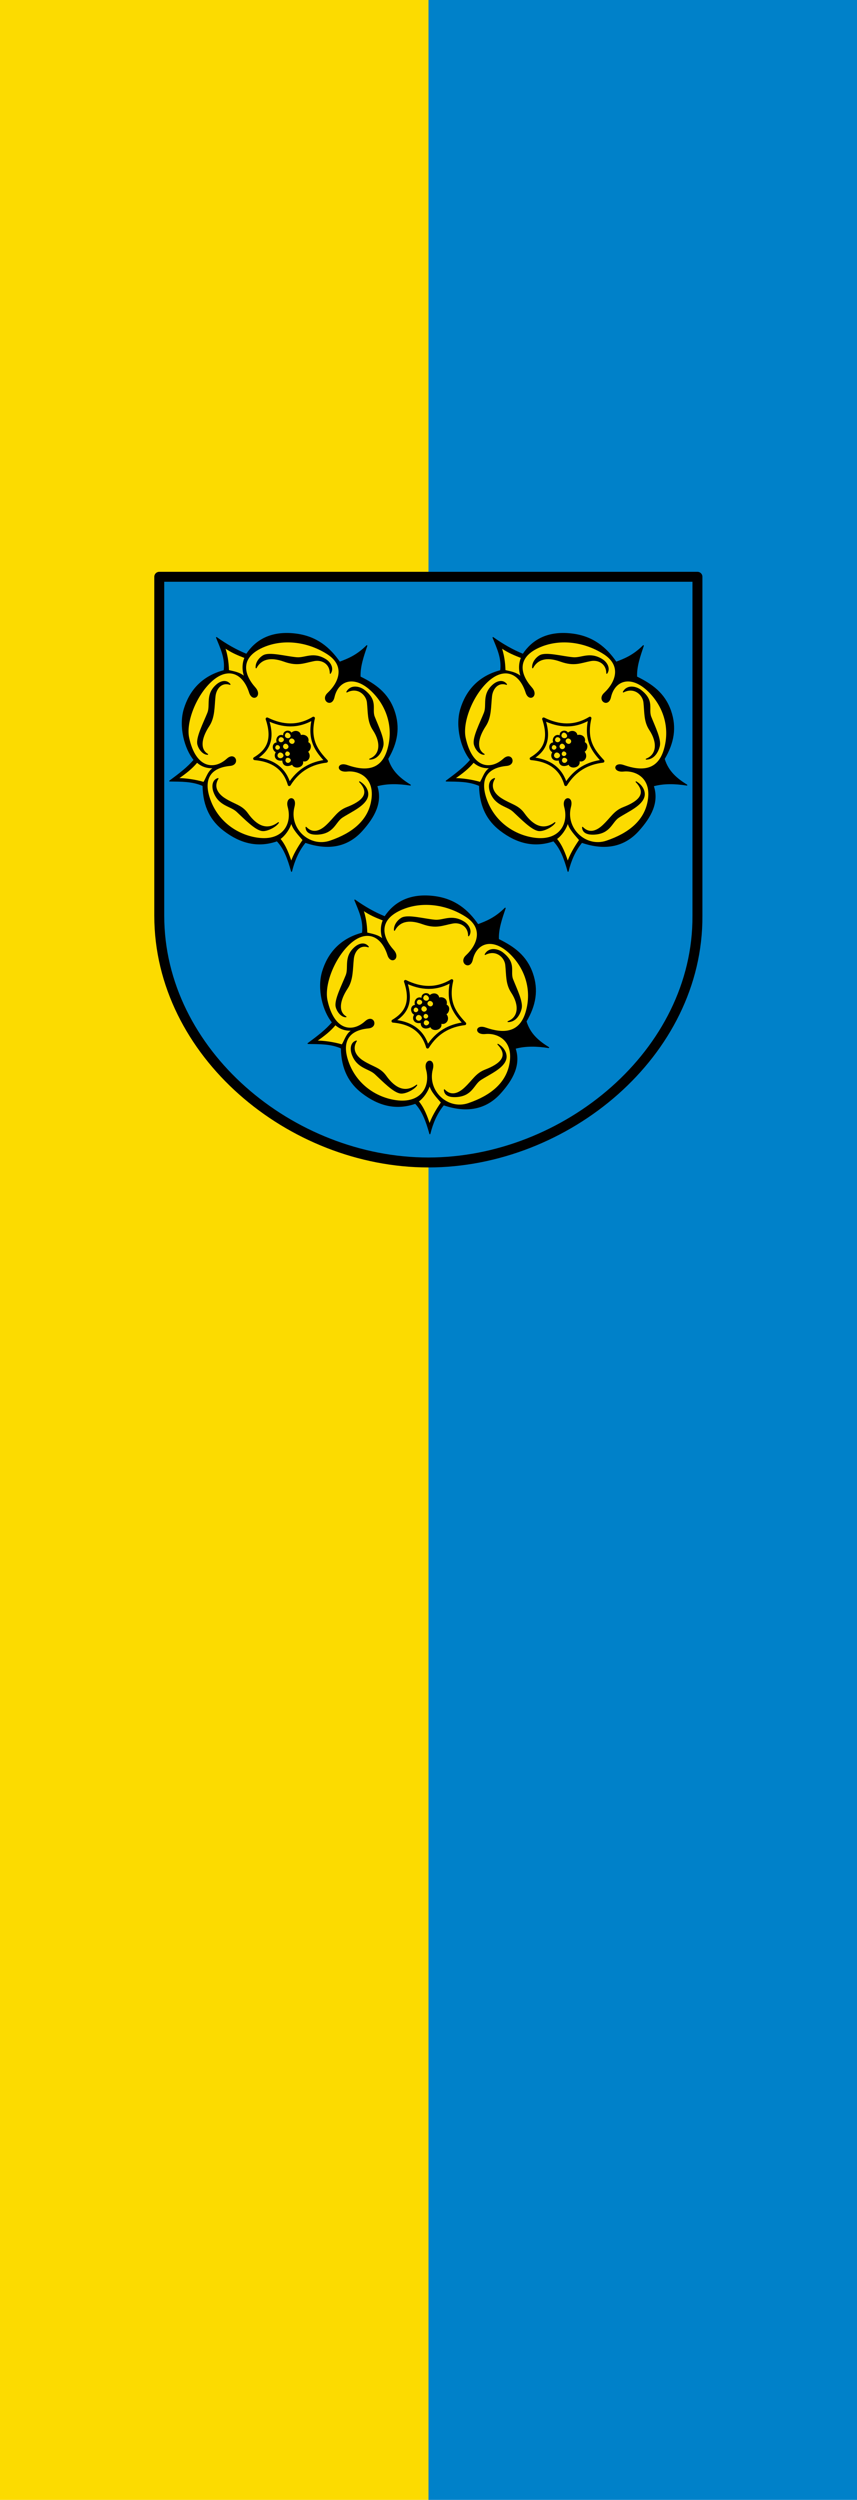 <svg xmlns="http://www.w3.org/2000/svg" width="300" height="875"><path style="fill:#0081c9;fill-opacity:1;stroke:none;stroke-width:.25" d="M150 177.362h150v875H150z" transform="translate(0 -177.362)"/><path style="fill:#fcdb00;fill-opacity:1;stroke:none;stroke-width:.25" d="M0 177.362h150v875H0z" transform="translate(0 -177.362)"/><path d="M5.818 5.954V346.87c0 138.214 132.612 248.176 270.68 248.176s271.49-109.965 270.68-248.176V5.954Z" style="fill:#0081c9;fill-opacity:1;stroke:#000;stroke-width:10;stroke-linecap:round;stroke-linejoin:round;stroke-miterlimit:4;stroke-dasharray:none;stroke-opacity:1" transform="matrix(.348 0 0 .348 53.727 199.809)"/><path style="fill:#000;stroke:#000;stroke-width:1px;stroke-linecap:round;stroke-linejoin:round;stroke-opacity:1" d="M342.04 67.09c9.736 6.932 19.769 12.68 30.187 16.885 9.194-13.916 24.393-23.414 49.119-20.466 21.176 2.525 34.417 13.764 44.514 28.397 8.63-3.239 17.399-6.713 27.373-16.629-3.518 10.47-7.232 20.94-6.775 31.41 15.256 7.487 27.959 16.357 34.148 34.082 5.857 16.77 3.13 32.234-6.395 48.35 3.86 12.928 12.837 20.17 22.768 26.35-11.866-1.878-23.264-2.118-33.769.768 5.627 16.635-2.574 31.367-14.838 45.026-14.584 16.243-33.975 19.678-57.049 11.768-6.795 8.261-11.109 18.176-13.815 29.164-3.574-12.806-7.381-23.099-14.582-30.7-18.871 6.645-36.539 2.516-53.467-10.488-12.462-9.572-20.673-23.33-20.978-45.026-10.708-4.78-22.148-4.428-33.513-4.604 9.721-7.201 18.163-13.596 24.559-21.234-9.334-11.294-15.165-33.546-9.977-50.91 5.462-18.28 17.85-33.096 40.165-38.885 1.663-12.493-3.443-22.73-7.675-33.257z" transform="matrix(.348 0 0 .348 53.562 199.809)"/><path style="fill:#fcdb00;fill-opacity:1;stroke:#000;stroke-width:1px;stroke-linecap:round;stroke-linejoin:round;stroke-opacity:1" d="M370.564 107c-2.389-6.209-2.597-13.49.128-19.7-7.613-2.948-13.583-5.42-20.466-10.232 2.284 6.901 3.573 14.016 3.838 23.152 5.673 1.395 11.491 2.064 16.5 6.78z" transform="matrix(.348 0 0 .348 53.562 199.809)"/><path style="fill:#fcdb00;fill-opacity:1;stroke:#000;stroke-width:1px;stroke-linecap:butt;stroke-linejoin:miter;stroke-opacity:1" d="M352.69 189.305c-12.686 11.54-31.704 10.324-38.642-21.18-3.482-15.808 7.067-42.784 22.642-57.087 16.376-15.037 32.115-9.101 38.607 11.311 3.047 9.579 12.658 3.288 5.372-4.86-11.298-12.637-15.975-29.775 6.908-40.421 20-9.305 45.137-6.874 65.747 6.14 18.798 11.87 12.687 28.764.768 39.909-7.343 6.864 3.73 14.54 6.122 3.874 3.752-16.734 20.224-23.612 38.491-5.705 14.14 13.86 22.549 35.507 15.53 58.85-6.402 21.29-22.842 21.918-40.799 15.65-10.039-3.505-10.98 6.692-.107 5.571 12.478-1.285 29.769 6.853 24.43 31.87-3.847 18.024-18.384 30.785-41.465 38.619-21.052 7.145-42.111-12.701-36.323-34.592 2.995-11.328-8.71-10.328-5.824.215 4.705 17.187-5.143 34.858-30.494 31.443-19.624-2.644-39.826-15.466-48.172-38.368-7.612-20.888-.197-32.94 20.317-34.858 9.656-.902 4.978-13.736-3.108-6.38z" transform="matrix(.348 0 0 .348 53.562 199.809)"/><path style="fill:#000;stroke:#000;stroke-width:1px;stroke-linecap:round;stroke-linejoin:round;stroke-opacity:1" d="M355.599 114.163c-3.667-4.737-9.439-2.976-13.431.511-11.14 9.731-5.642 20.102-8.826 28.141-4.012 10.129-11.77 24.922-10.089 31.723 1.197 4.842 5.413 10.035 9.833 9.977-7.987-4.641-7.261-15.711 1.279-28.653 5.661-8.579 5.031-19.28 6.14-29.676.85-7.973 6.64-14.916 15.094-12.023z" transform="matrix(.348 0 0 .348 53.562 199.809)"/><path style="fill:none;stroke:#000;stroke-width:3;stroke-linecap:round;stroke-linejoin:round;stroke-miterlimit:4;stroke-dasharray:none;stroke-opacity:1" d="M392.95 148.955c15.52 7.636 31.04 8.633 46.56-.768-5.207 22.23 3.533 33.05 13.047 43.235-15.315 1.799-28.17 8.787-37.351 23.536-4.319-14.71-14.8-24.331-34.792-26.094 12.132-7.27 20.035-17.747 12.535-39.909z" transform="matrix(.348 0 0 .348 53.562 199.809)"/><path d="M343.535 208.885c-5.74 1.71-5.915 8.433-4.103 13.415 5.053 13.901 16.698 13.732 23.045 19.603 7.998 7.397 18.541 18.422 25.49 19.31 4.947.632 13.737-3.952 16.324-7.963-11.51 8.647-22.081 3.51-31.067-9.127-5.957-8.376-13.35-8.837-23.157-15.159-6.739-4.344-11.835-11.557-6.532-20.079zM432.083 257.96c.252 5.984 6.148 7.093 11.444 6.86 16.506-.726 17.66-12.313 24.907-17.03 9.131-5.941 23.499-11.87 25.55-21.204 1.07-4.872-1.956-10.894-8.026-14.385 11.867 12.327 1.842 20.226-12.61 25.843-9.581 3.723-12.223 10.139-20.754 18.097-5.863 5.47-13.547 9.048-20.51 1.819z" style="fill:#000;stroke:#000;stroke-width:1px;stroke-linecap:round;stroke-linejoin:round;stroke-opacity:1" transform="matrix(.348 0 0 .348 53.562 199.809)"/><path style="fill:#000;stroke:#000;stroke-width:1px;stroke-linecap:butt;stroke-linejoin:miter;stroke-opacity:1" d="M417.253 163.537c3.257-3.524 9.007-2.352 9.21 2.303 3.19-1.51 9.223.592 7.29 6.779 4.603 1.658 2.494 8.408-.383 9.082 4.608 4.906.018 11.36-4.989 9.082 2.28 7.105-8.987 8.69-9.977 3.453-3.548 2.35-9.779 2.896-9.722-4.093-7.013 1.62-9.3-4.284-6.267-7.93-4.661-1.783-4.482-9.487 1.023-9.21-2.489-3.312 1.201-9.782 6.396-6.652-1.738-5.127 5.861-7.021 7.419-2.814z" transform="matrix(.348 0 0 .348 53.562 199.809)"/><path style="fill:#fcdb00;fill-opacity:1;stroke:#000;stroke-width:1px;stroke-linecap:butt;stroke-linejoin:miter;stroke-opacity:1" d="M404.59 168.014c2.232-3.143 7.673.463 4.988 3.582-2.695 3.13-7.462-.1-4.989-3.582zM411.369 163.153c2.487-3.015 7.161 1.742 5.244 4.35-2.447 3.328-8.776-.07-5.244-4.35z" transform="matrix(.348 0 0 .348 53.562 199.809)"/><path style="fill:#fcdb00;fill-opacity:1;stroke:#000;stroke-width:1px;stroke-linecap:butt;stroke-linejoin:miter;stroke-opacity:1" d="M415.334 169.165c2.616-3.014 7.673.975 5.116 4.221-2.556 3.246-7.915-.995-5.116-4.22zM409.194 174.538c2.744-3.399 7.22 1.274 5.245 3.837-2.96 3.84-7.928-.515-5.245-3.837zM401.391 175.689c1.977-2.631 6.395.718 4.477 3.326-2.447 3.328-7.042.088-4.477-3.326zM411.369 182.084c1.976-2.63 6.394.72 4.477 3.326-2.448 3.328-7.042.089-4.477-3.326zM411.624 188.48c1.977-2.63 7.528.576 4.99 3.71-3.004 3.706-7.555-.296-4.99-3.71zM403.694 183.492c2.719-3.546 8.212.997 5.5 4.093-3.079 3.514-8.379-.34-5.5-4.093z" transform="matrix(.348 0 0 .348 53.562 199.809)"/><path d="M456.47 103.05c3.486-4.87-.053-10.905-4.539-13.73-12.516-7.882-20.678-1.19-29.292-1.935-10.854-.94-27.463-5.627-33.496-2.067-4.296 2.535-7.678 7.451-7.262 12.207 4.57-8.503 13.45-11.944 28.04-6.698 13.936 5.01 20.17 1.338 30.446-.58 7.882-1.472 16.09 3.076 16.103 12.803zM473.115 121.837c4.178-7.55 13.197-5.026 17.396-1.79 13.954 10.754 7.049 18.822 10.233 26.861 4.011 10.129 10.234 22.62 8.553 29.42-1.196 4.843-4.901 12.978-13.158 13.048 10.801-4.13 12.122-16.479 3.582-29.42-5.662-8.58-4.776-17.234-5.885-27.63-.85-7.973-9.837-16.195-20.721-10.489z" style="fill:#000;stroke:#000;stroke-width:1px;stroke-linecap:round;stroke-linejoin:round;stroke-opacity:1" transform="matrix(.348 0 0 .348 53.562 199.809)"/><path d="M339.708 197.923c-7.4.577-12.577-1.47-17.279-5.562-5.178 6.313-11.386 11.148-19.257 16.569 7.27-.016 17.277 1.293 26.04 3.894 3.095-4.954 4.452-11.615 10.496-14.901zM417.34 252.81c-2.147 7.076-6.563 13.15-11.557 16.755 5.775 6.897 8.753 15.346 11.426 23.308 2.267-6.907 6.732-14.656 11.952-22.159-3.732-4.495-10.597-11.133-11.82-17.903z" style="fill:#fcdb00;fill-opacity:1;stroke:#000;stroke-width:1px;stroke-linecap:round;stroke-linejoin:round;stroke-opacity:1" transform="matrix(.348 0 0 .348 53.562 199.809)"/><path d="M342.04 67.09c9.736 6.932 19.769 12.68 30.187 16.885 9.194-13.916 24.393-23.414 49.119-20.466 21.176 2.525 34.417 13.764 44.514 28.397 8.63-3.239 17.399-6.713 27.373-16.629-3.518 10.47-7.232 20.94-6.775 31.41 15.256 7.487 27.959 16.357 34.148 34.082 5.857 16.77 3.13 32.234-6.395 48.35 3.86 12.928 12.837 20.17 22.768 26.35-11.866-1.878-23.264-2.118-33.769.768 5.627 16.635-2.574 31.367-14.838 45.026-14.584 16.243-33.975 19.678-57.049 11.768-6.795 8.261-11.109 18.176-13.815 29.164-3.574-12.806-7.381-23.099-14.582-30.7-18.871 6.645-36.539 2.516-53.467-10.488-12.462-9.572-20.673-23.33-20.978-45.026-10.708-4.78-22.148-4.428-33.513-4.604 9.721-7.201 18.163-13.596 24.559-21.234-9.334-11.294-15.165-33.546-9.977-50.91 5.462-18.28 17.85-33.096 40.165-38.885 1.663-12.493-3.443-22.73-7.675-33.257z" style="fill:#000;stroke:#000;stroke-width:1px;stroke-linecap:round;stroke-linejoin:round;stroke-opacity:1" transform="matrix(.348 0 0 .348 -43.233 199.809)"/><path d="M370.564 107c-2.389-6.209-2.597-13.49.128-19.7-7.613-2.948-13.583-5.42-20.466-10.232 2.284 6.901 3.573 14.016 3.838 23.152 5.673 1.395 11.491 2.064 16.5 6.78z" style="fill:#fcdb00;fill-opacity:1;stroke:#000;stroke-width:1px;stroke-linecap:round;stroke-linejoin:round;stroke-opacity:1" transform="matrix(.348 0 0 .348 -43.233 199.809)"/><path d="M352.69 189.305c-12.686 11.54-31.704 10.324-38.642-21.18-3.482-15.808 7.067-42.784 22.642-57.087 16.376-15.037 32.115-9.101 38.607 11.311 3.047 9.579 12.658 3.288 5.372-4.86-11.298-12.637-15.975-29.775 6.908-40.421 20-9.305 45.137-6.874 65.747 6.14 18.798 11.87 12.687 28.764.768 39.909-7.343 6.864 3.73 14.54 6.122 3.874 3.752-16.734 20.224-23.612 38.491-5.705 14.14 13.86 22.549 35.507 15.53 58.85-6.402 21.29-22.842 21.918-40.799 15.65-10.039-3.505-10.98 6.692-.107 5.571 12.478-1.285 29.769 6.853 24.43 31.87-3.847 18.024-18.384 30.785-41.465 38.619-21.052 7.145-42.111-12.701-36.323-34.592 2.995-11.328-8.71-10.328-5.824.215 4.705 17.187-5.143 34.858-30.494 31.443-19.624-2.644-39.826-15.466-48.172-38.368-7.612-20.888-.197-32.94 20.317-34.858 9.656-.902 4.978-13.736-3.108-6.38z" style="fill:#fcdb00;fill-opacity:1;stroke:#000;stroke-width:1px;stroke-linecap:butt;stroke-linejoin:miter;stroke-opacity:1" transform="matrix(.348 0 0 .348 -43.233 199.809)"/><path d="M355.599 114.163c-3.667-4.737-9.439-2.976-13.431.511-11.14 9.731-5.642 20.102-8.826 28.141-4.012 10.129-11.77 24.922-10.089 31.723 1.197 4.842 5.413 10.035 9.833 9.977-7.987-4.641-7.261-15.711 1.279-28.653 5.661-8.579 5.031-19.28 6.14-29.676.85-7.973 6.64-14.916 15.094-12.023z" style="fill:#000;stroke:#000;stroke-width:1px;stroke-linecap:round;stroke-linejoin:round;stroke-opacity:1" transform="matrix(.348 0 0 .348 -43.233 199.809)"/><path d="M392.95 148.955c15.52 7.636 31.04 8.633 46.56-.768-5.207 22.23 3.533 33.05 13.047 43.235-15.315 1.799-28.17 8.787-37.351 23.536-4.319-14.71-14.8-24.331-34.792-26.094 12.132-7.27 20.035-17.747 12.535-39.909z" style="fill:none;stroke:#000;stroke-width:3;stroke-linecap:round;stroke-linejoin:round;stroke-miterlimit:4;stroke-dasharray:none;stroke-opacity:1" transform="matrix(.348 0 0 .348 -43.233 199.809)"/><path style="fill:#000;stroke:#000;stroke-width:1px;stroke-linecap:round;stroke-linejoin:round;stroke-opacity:1" d="M343.535 208.885c-5.74 1.71-5.915 8.433-4.103 13.415 5.053 13.901 16.698 13.732 23.045 19.603 7.998 7.397 18.541 18.422 25.49 19.31 4.947.632 13.737-3.952 16.324-7.963-11.51 8.647-22.081 3.51-31.067-9.127-5.957-8.376-13.35-8.837-23.157-15.159-6.739-4.344-11.835-11.557-6.532-20.079zM432.083 257.96c.252 5.984 6.148 7.093 11.444 6.86 16.506-.726 17.66-12.313 24.907-17.03 9.131-5.941 23.499-11.87 25.55-21.204 1.07-4.872-1.956-10.894-8.026-14.385 11.867 12.327 1.842 20.226-12.61 25.843-9.581 3.723-12.223 10.139-20.754 18.097-5.863 5.47-13.547 9.048-20.51 1.819z" transform="matrix(.348 0 0 .348 -43.233 199.809)"/><path d="M417.253 163.537c3.257-3.524 9.007-2.352 9.21 2.303 3.19-1.51 9.223.592 7.29 6.779 4.603 1.658 2.494 8.408-.383 9.082 4.608 4.906.018 11.36-4.989 9.082 2.28 7.105-8.987 8.69-9.977 3.453-3.548 2.35-9.779 2.896-9.722-4.093-7.013 1.62-9.3-4.284-6.267-7.93-4.661-1.783-4.482-9.487 1.023-9.21-2.489-3.312 1.201-9.782 6.396-6.652-1.738-5.127 5.861-7.021 7.419-2.814z" style="fill:#000;stroke:#000;stroke-width:1px;stroke-linecap:butt;stroke-linejoin:miter;stroke-opacity:1" transform="matrix(.348 0 0 .348 -43.233 199.809)"/><path d="M404.59 168.014c2.232-3.143 7.673.463 4.988 3.582-2.695 3.13-7.462-.1-4.989-3.582zM411.369 163.153c2.487-3.015 7.161 1.742 5.244 4.35-2.447 3.328-8.776-.07-5.244-4.35z" style="fill:#fcdb00;fill-opacity:1;stroke:#000;stroke-width:1px;stroke-linecap:butt;stroke-linejoin:miter;stroke-opacity:1" transform="matrix(.348 0 0 .348 -43.233 199.809)"/><path d="M415.334 169.165c2.616-3.014 7.673.975 5.116 4.221-2.556 3.246-7.915-.995-5.116-4.22zM409.194 174.538c2.744-3.399 7.22 1.274 5.245 3.837-2.96 3.84-7.928-.515-5.245-3.837zM401.391 175.689c1.977-2.631 6.395.718 4.477 3.326-2.447 3.328-7.042.088-4.477-3.326zM411.369 182.084c1.976-2.63 6.394.72 4.477 3.326-2.448 3.328-7.042.089-4.477-3.326zM411.624 188.48c1.977-2.63 7.528.576 4.99 3.71-3.004 3.706-7.555-.296-4.99-3.71zM403.694 183.492c2.719-3.546 8.212.997 5.5 4.093-3.079 3.514-8.379-.34-5.5-4.093z" style="fill:#fcdb00;fill-opacity:1;stroke:#000;stroke-width:1px;stroke-linecap:butt;stroke-linejoin:miter;stroke-opacity:1" transform="matrix(.348 0 0 .348 -43.233 199.809)"/><path style="fill:#000;stroke:#000;stroke-width:1px;stroke-linecap:round;stroke-linejoin:round;stroke-opacity:1" d="M456.47 103.05c3.486-4.87-.053-10.905-4.539-13.73-12.516-7.882-20.678-1.19-29.292-1.935-10.854-.94-27.463-5.627-33.496-2.067-4.296 2.535-7.678 7.451-7.262 12.207 4.57-8.503 13.45-11.944 28.04-6.698 13.936 5.01 20.17 1.338 30.446-.58 7.882-1.472 16.09 3.076 16.103 12.803zM473.115 121.837c4.178-7.55 13.197-5.026 17.396-1.79 13.954 10.754 7.049 18.822 10.233 26.861 4.011 10.129 10.234 22.62 8.553 29.42-1.196 4.843-4.901 12.978-13.158 13.048 10.801-4.13 12.122-16.479 3.582-29.42-5.662-8.58-4.776-17.234-5.885-27.63-.85-7.973-9.837-16.195-20.721-10.489z" transform="matrix(.348 0 0 .348 -43.233 199.809)"/><path style="fill:#fcdb00;fill-opacity:1;stroke:#000;stroke-width:1px;stroke-linecap:round;stroke-linejoin:round;stroke-opacity:1" d="M339.708 197.923c-7.4.577-12.577-1.47-17.279-5.562-5.178 6.313-11.386 11.148-19.257 16.569 7.27-.016 17.277 1.293 26.04 3.894 3.095-4.954 4.452-11.615 10.496-14.901zM417.34 252.81c-2.147 7.076-6.563 13.15-11.557 16.755 5.775 6.897 8.753 15.346 11.426 23.308 2.267-6.907 6.732-14.656 11.952-22.159-3.732-4.495-10.597-11.133-11.82-17.903z" transform="matrix(.348 0 0 .348 -43.233 199.809)"/><path d="M202.566 331.09c9.737 6.932 19.77 12.68 30.188 16.885 9.194-13.916 24.392-23.414 49.118-20.466 21.176 2.525 34.417 13.764 44.514 28.397 8.63-3.239 17.4-6.713 27.374-16.629-3.519 10.47-7.232 20.94-6.775 31.41 15.255 7.487 27.959 16.357 34.148 34.082 5.856 16.77 3.13 32.234-6.396 48.35 3.86 12.928 12.838 20.17 22.769 26.35-11.866-1.878-23.264-2.118-33.77.768 5.628 16.635-2.574 31.367-14.837 45.026-14.584 16.243-33.976 19.678-57.05 11.768-6.794 8.261-11.108 18.176-13.814 29.164-3.574-12.806-7.382-23.099-14.582-30.7-18.872 6.645-36.54 2.516-53.468-10.488-12.461-9.572-20.673-23.33-20.978-45.026-10.707-4.78-22.148-4.428-33.513-4.604 9.722-7.201 18.164-13.596 24.56-21.234-9.334-11.294-15.165-33.546-9.978-50.91 5.462-18.28 17.851-33.096 40.165-38.885 1.663-12.493-3.442-22.73-7.675-33.257z" style="fill:#000;stroke:#000;stroke-width:1px;stroke-linecap:round;stroke-linejoin:round;stroke-opacity:1" transform="matrix(.348 0 0 .348 53.727 199.809)"/><path d="M231.09 371c-2.388-6.209-2.597-13.49.129-19.7-7.614-2.948-13.583-5.42-20.466-10.232 2.284 6.901 3.573 14.016 3.837 23.152 5.673 1.395 11.492 2.064 16.5 6.78z" style="fill:#fcdb00;fill-opacity:1;stroke:#000;stroke-width:1px;stroke-linecap:round;stroke-linejoin:round;stroke-opacity:1" transform="matrix(.348 0 0 .348 53.727 199.809)"/><path d="M213.217 453.305c-12.687 11.54-31.704 10.324-38.643-21.18-3.481-15.808 7.067-42.784 22.643-57.087 16.375-15.037 32.114-9.101 38.607 11.311 3.046 9.579 12.658 3.288 5.372-4.86-11.298-12.637-15.976-29.775 6.907-40.421 20-9.305 45.138-6.874 65.748 6.14 18.798 11.87 12.686 28.764.767 39.909-7.342 6.864 3.73 14.54 6.122 3.874 3.752-16.734 20.225-23.612 38.492-5.705 14.14 13.86 22.548 35.507 15.53 58.85-6.402 21.29-22.843 21.918-40.799 15.65-10.04-3.505-10.98 6.692-.108 5.571 12.479-1.285 29.77 6.853 24.43 31.87-3.847 18.024-18.383 30.785-41.464 38.619-21.053 7.145-42.112-12.701-36.324-34.592 2.996-11.328-8.71-10.328-5.824.215 4.706 17.187-5.143 34.858-30.494 31.443-19.623-2.644-39.826-15.466-48.171-38.368-7.612-20.888-.198-32.94 20.316-34.858 9.656-.902 4.979-13.736-3.107-6.38z" style="fill:#fcdb00;fill-opacity:1;stroke:#000;stroke-width:1px;stroke-linecap:butt;stroke-linejoin:miter;stroke-opacity:1" transform="matrix(.348 0 0 .348 53.727 199.809)"/><path d="M216.125 378.163c-3.667-4.737-9.438-2.976-13.43.511-11.14 9.731-5.643 20.102-8.827 28.141-4.011 10.129-11.77 24.922-10.088 31.723 1.196 4.842 5.413 10.035 9.832 9.977-7.987-4.641-7.26-15.711 1.28-28.653 5.66-8.579 5.03-19.28 6.14-29.676.85-7.973 6.639-14.916 15.093-12.023z" style="fill:#000;stroke:#000;stroke-width:1px;stroke-linecap:round;stroke-linejoin:round;stroke-opacity:1" transform="matrix(.348 0 0 .348 53.727 199.809)"/><path d="M253.476 412.955c15.52 7.636 31.04 8.633 46.56-.768-5.207 22.23 3.534 33.05 13.047 43.235-15.314 1.799-28.17 8.787-37.35 23.536-4.32-14.71-14.8-24.331-34.793-26.094 12.132-7.27 20.035-17.747 12.536-39.909z" style="fill:none;stroke:#000;stroke-width:3;stroke-linecap:round;stroke-linejoin:round;stroke-miterlimit:4;stroke-dasharray:none;stroke-opacity:1" transform="matrix(.348 0 0 .348 53.727 199.809)"/><path style="fill:#000;stroke:#000;stroke-width:1px;stroke-linecap:round;stroke-linejoin:round;stroke-opacity:1" d="M204.062 472.885c-5.74 1.71-5.915 8.433-4.104 13.415 5.054 13.901 16.698 13.732 23.046 19.603 7.998 7.397 18.54 18.422 25.49 19.31 4.947.632 13.737-3.951 16.324-7.963-11.51 8.647-22.082 3.51-31.068-9.127-5.957-8.376-13.35-8.837-23.156-15.159-6.74-4.344-11.835-11.557-6.532-20.079zM292.61 521.96c.251 5.984 6.147 7.093 11.443 6.86 16.507-.726 17.66-12.313 24.908-17.03 9.13-5.941 23.498-11.87 25.55-21.204 1.07-4.872-1.957-10.894-8.026-14.385 11.866 12.327 1.841 20.226-12.611 25.843-9.58 3.723-12.223 10.139-20.754 18.097-5.863 5.47-13.547 9.048-20.51 1.819z" transform="matrix(.348 0 0 .348 53.727 199.809)"/><path d="M277.78 427.537c3.256-3.524 9.006-2.352 9.209 2.303 3.19-1.51 9.223.592 7.291 6.779 4.603 1.658 2.494 8.408-.384 9.082 4.608 4.906.018 11.36-4.988 9.082 2.28 7.105-8.987 8.69-9.978 3.453-3.547 2.35-9.778 2.896-9.721-4.093-7.013 1.62-9.3-4.284-6.268-7.93-4.66-1.783-4.481-9.487 1.024-9.21-2.489-3.312 1.2-9.782 6.395-6.652-1.737-5.127 5.862-7.021 7.42-2.814z" style="fill:#000;stroke:#000;stroke-width:1px;stroke-linecap:butt;stroke-linejoin:miter;stroke-opacity:1" transform="matrix(.348 0 0 .348 53.727 199.809)"/><path d="M265.116 432.014c2.232-3.143 7.673.463 4.988 3.582-2.695 3.13-7.461-.1-4.988-3.582zM271.895 427.153c2.488-3.015 7.162 1.742 5.245 4.35-2.448 3.328-8.777-.07-5.245-4.35z" style="fill:#fcdb00;fill-opacity:1;stroke:#000;stroke-width:1px;stroke-linecap:butt;stroke-linejoin:miter;stroke-opacity:1" transform="matrix(.348 0 0 .348 53.727 199.809)"/><path d="M275.86 433.165c2.617-3.014 7.674.975 5.117 4.221-2.556 3.246-7.915-.995-5.117-4.22zM269.72 438.538c2.745-3.399 7.22 1.274 5.245 3.837-2.96 3.84-7.927-.515-5.244-3.837zM261.918 439.689c1.977-2.631 6.394.718 4.477 3.326-2.448 3.328-7.042.088-4.477-3.326zM271.895 446.084c1.977-2.63 6.394.72 4.477 3.326-2.447 3.328-7.042.089-4.477-3.326zM272.151 452.48c1.977-2.63 7.527.576 4.989 3.71-3.003 3.706-7.554-.296-4.989-3.71zM264.22 447.492c2.72-3.546 8.212.997 5.5 4.093-3.078 3.514-8.378-.34-5.5-4.093z" style="fill:#fcdb00;fill-opacity:1;stroke:#000;stroke-width:1px;stroke-linecap:butt;stroke-linejoin:miter;stroke-opacity:1" transform="matrix(.348 0 0 .348 53.727 199.809)"/><path style="fill:#000;stroke:#000;stroke-width:1px;stroke-linecap:round;stroke-linejoin:round;stroke-opacity:1" d="M316.997 367.05c3.485-4.87-.053-10.905-4.54-13.73-12.515-7.882-20.677-1.19-29.292-1.935-10.853-.94-27.463-5.627-33.496-2.067-4.295 2.535-7.677 7.451-7.261 12.207 4.57-8.503 13.449-11.944 28.04-6.698 13.935 5.01 20.17 1.338 30.446-.58 7.882-1.472 16.089 3.076 16.103 12.803zM333.641 385.837c4.179-7.55 13.197-5.026 17.396-1.79 13.954 10.754 7.05 18.822 10.233 26.861 4.012 10.129 10.235 22.62 8.554 29.42-1.197 4.843-4.902 12.978-13.159 13.048 10.802-4.13 12.122-16.479 3.582-29.42-5.661-8.58-4.775-17.234-5.884-27.63-.85-7.973-9.837-16.195-20.722-10.489z" transform="matrix(.348 0 0 .348 53.727 199.809)"/><path style="fill:#fcdb00;fill-opacity:1;stroke:#000;stroke-width:1px;stroke-linecap:round;stroke-linejoin:round;stroke-opacity:1" d="M200.234 461.923c-7.399.577-12.577-1.47-17.278-5.562-5.178 6.313-11.386 11.148-19.258 16.569 7.27-.016 17.277 1.293 26.04 3.894 3.096-4.954 4.453-11.615 10.496-14.901zM277.867 516.81c-2.148 7.076-6.563 13.15-11.558 16.755 5.775 6.897 8.754 15.346 11.426 23.308 2.267-6.907 6.732-14.656 11.953-22.159-3.732-4.495-10.598-11.133-11.821-17.903z" transform="matrix(.348 0 0 .348 53.727 199.809)"/></svg>